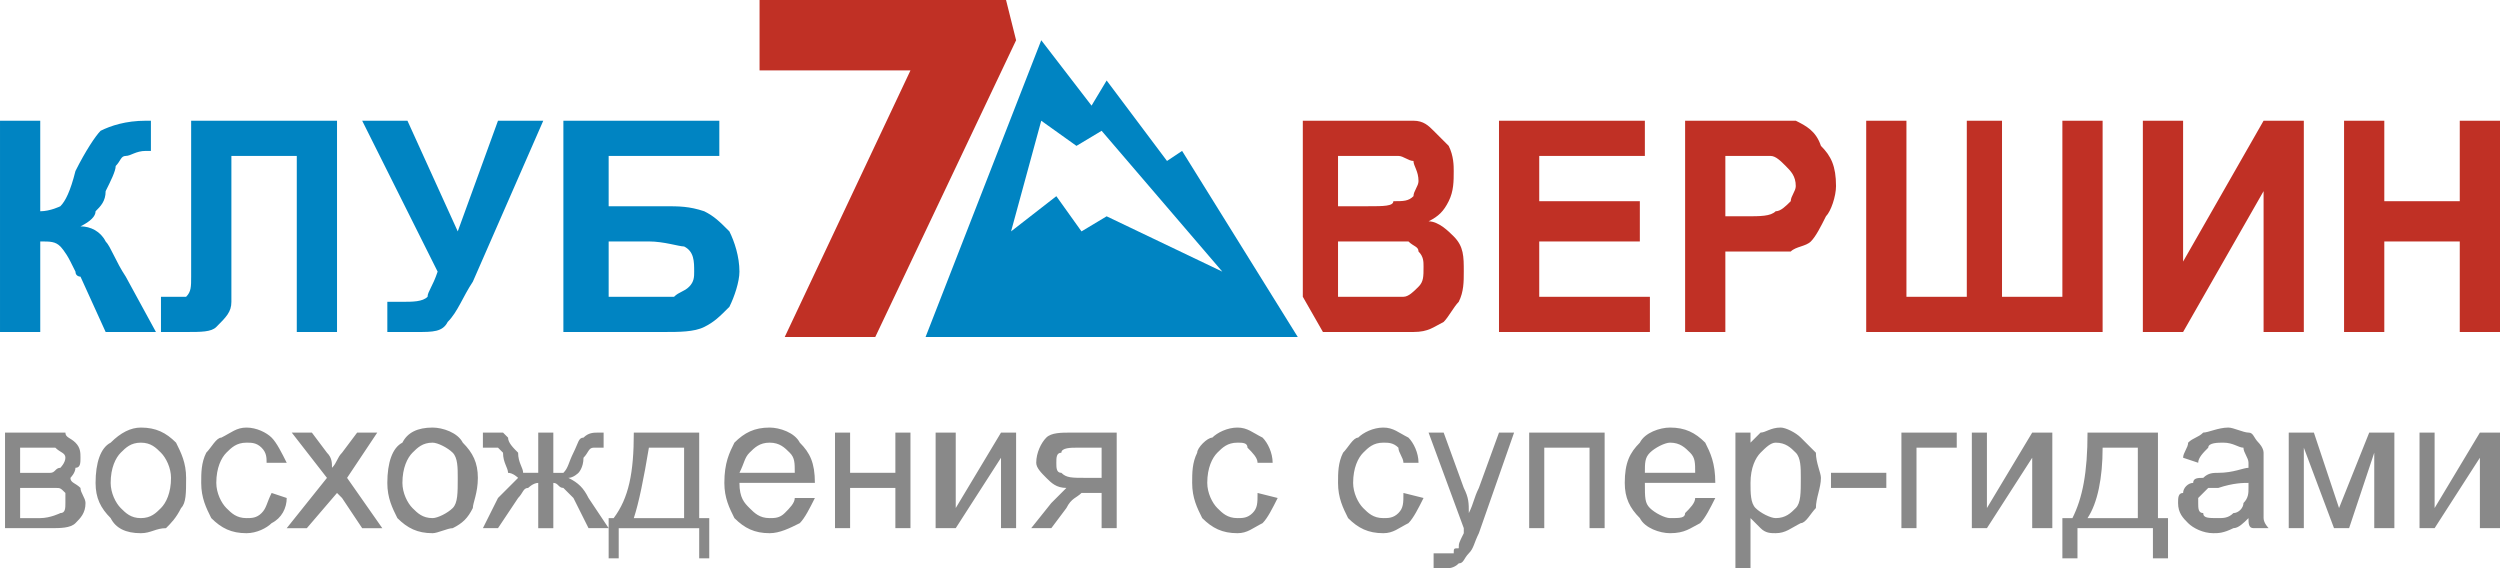 <?xml version="1.0" encoding="UTF-8"?>
<!DOCTYPE svg PUBLIC "-//W3C//DTD SVG 1.1//EN" "http://www.w3.org/Graphics/SVG/1.1/DTD/svg11.dtd">
<!-- Creator: CorelDRAW X7 -->
<svg xmlns="http://www.w3.org/2000/svg" xml:space="preserve" width="497px" height="113px" version="1.1" style="shape-rendering:geometricPrecision; text-rendering:geometricPrecision; image-rendering:optimizeQuality; fill-rule:evenodd; clip-rule:evenodd"
viewBox="0 0 497 113"
 xmlns:xlink="http://www.w3.org/1999/xlink">
 <defs>
  <style type="text/css">
   <![CDATA[
    .fil3 {fill:#0084C2}
    .fil2 {fill:#898989;fill-rule:nonzero}
    .fil0 {fill:#0084C2;fill-rule:nonzero}
    .fil1 {fill:#C03025;fill-rule:nonzero}
   ]]>
  </style>
 </defs>
 <g id="Слой_x0020_2">
  <path class="fil0" d="M0 24l8 0 0 18c2,0 4,-1 4,-1 1,-1 2,-3 3,-7 2,-4 4,-7 5,-8 2,-1 5,-2 9,-2 0,0 0,0 1,0l0 6 -1 0c-2,0 -3,1 -4,1 -1,0 -1,1 -2,2 0,1 -1,3 -2,5 0,2 -1,3 -2,4 0,1 -1,2 -3,3 2,0 4,1 5,3 1,1 2,4 4,7l6 11 -10 0 -5 -11c0,0 -1,0 -1,-1 0,0 0,0 -1,-2 -1,-2 -2,-3 -2,-3 -1,-1 -2,-1 -4,-1l0 18 -8 0 0 -42zm38 0l29 0 0 42 -8 0 0 -35 -13 0 0 18c0,5 0,9 0,11 0,2 -1,3 -3,5 -1,1 -3,1 -6,1 -1,0 -2,0 -5,0l0 -7 2 0c2,0 3,0 3,0 1,-1 1,-2 1,-4l0 -7 0 -24zm34 0l9 0 10 22 8 -22 9 0 -14 32c-2,3 -3,6 -5,8 -1,2 -3,2 -6,2 -2,0 -4,0 -6,0l0 -6c1,0 2,0 3,0 2,0 4,0 5,-1 0,-1 1,-2 2,-5l-15 -30zm40 0l31 0 0 7 -22 0 0 10 11 0c3,0 5,0 8,1 2,1 3,2 5,4 1,2 2,5 2,8 0,2 -1,5 -2,7 -2,2 -3,3 -5,4 -2,1 -5,1 -8,1l-20 0 0 -42zm9 35l8 0c2,0 4,0 5,0 1,-1 2,-1 3,-2 1,-1 1,-2 1,-3 0,-2 0,-4 -2,-5 -1,0 -4,-1 -7,-1l-8 0 0 11z"/>
  <path class="fil1" d="M259 24l15 0c3,0 6,0 7,0 2,0 3,1 4,2 1,1 2,2 3,3 1,2 1,4 1,5 0,2 0,4 -1,6 -1,2 -2,3 -4,4 2,0 4,2 5,3 2,2 2,4 2,7 0,2 0,4 -1,6 -1,1 -2,3 -3,4 -2,1 -3,2 -6,2 -1,0 -4,0 -9,0l-9 0 -4 -7 0 -35zm7 7l0 10 6 0c3,0 5,0 5,-1 2,0 3,0 4,-1 0,-1 1,-2 1,-3 0,-2 -1,-3 -1,-4 -1,0 -2,-1 -3,-1 -1,0 -3,0 -7,0l-5 0zm0 17l0 11 8 0c3,0 4,0 5,0 1,0 2,-1 3,-2 1,-1 1,-2 1,-4 0,-1 0,-2 -1,-3 0,-1 -1,-1 -2,-2 -1,0 -4,0 -7,0l-7 0zm32 18l0 -42 29 0 0 7 -21 0 0 9 20 0 0 8 -20 0 0 11 22 0 0 7 -30 0zm37 0l0 -42 12 0c5,0 8,0 10,0 2,1 4,2 5,5 2,2 3,4 3,8 0,2 -1,5 -2,6 -1,2 -2,4 -3,5 -1,1 -3,1 -4,2 -2,0 -5,0 -8,0l-5 0 0 16 -8 0zm8 -35l0 12 4 0c3,0 5,0 6,-1 1,0 2,-1 3,-2 0,-1 1,-2 1,-3 0,-2 -1,-3 -2,-4 -1,-1 -2,-2 -3,-2 -1,0 -3,0 -6,0l-3 0zm28 -7l8 0 0 35 12 0 0 -35 7 0 0 35 12 0 0 -35 8 0 0 42 -47 0 0 -42zm55 0l8 0 0 28 16 -28 8 0 0 42 -8 0 0 -28 -16 28 -8 0 0 -42zm40 42l0 -42 8 0 0 16 15 0 0 -16 8 0 0 42 -8 0 0 -18 -15 0 0 18 -8 0z"/>
  <path class="fil2" d="M1 86l7 0c2,0 4,0 5,0 0,1 1,1 2,2 1,1 1,2 1,3 0,1 0,2 -1,2 0,1 -1,2 -1,2 0,1 1,1 2,2 0,1 1,2 1,3 0,2 -1,3 -2,4 -1,1 -3,1 -5,1l-9 0 0 -19zm3 8l4 0c1,0 2,0 2,0 1,0 1,-1 2,-1 0,0 1,-1 1,-2 0,-1 -1,-1 -2,-2 0,0 -2,0 -3,0l-4 0 0 5zm0 9l4 0c2,0 4,-1 4,-1 1,0 1,-1 1,-2 0,-1 0,-1 0,-2 -1,-1 -1,-1 -2,-1 0,0 -1,0 -3,0l-4 0 0 6zm15 -7c0,-4 1,-7 3,-8 2,-2 4,-3 6,-3 3,0 5,1 7,3 1,2 2,4 2,7 0,3 0,5 -1,6 -1,2 -2,3 -3,4 -2,0 -3,1 -5,1 -3,0 -5,-1 -6,-3 -2,-2 -3,-4 -3,-7zm3 0c0,2 1,4 2,5 1,1 2,2 4,2 2,0 3,-1 4,-2 1,-1 2,-3 2,-6 0,-2 -1,-4 -2,-5 -1,-1 -2,-2 -4,-2 -2,0 -3,1 -4,2 -1,1 -2,3 -2,6zm32 2l3 1c0,2 -1,4 -3,5 -1,1 -3,2 -5,2 -3,0 -5,-1 -7,-3 -1,-2 -2,-4 -2,-7 0,-2 0,-4 1,-6 1,-1 2,-3 3,-3 2,-1 3,-2 5,-2 2,0 4,1 5,2 1,1 2,3 3,5l-4 0c0,-1 0,-2 -1,-3 -1,-1 -2,-1 -3,-1 -2,0 -3,1 -4,2 -1,1 -2,3 -2,6 0,2 1,4 2,5 1,1 2,2 4,2 1,0 2,0 3,-1 1,-1 1,-2 2,-4zm3 7l8 -10 -7 -9 4 0 3 4c1,1 1,2 1,3 1,-1 1,-2 2,-3l3 -4 4 0 -6 9 7 10 -4 0 -4 -6 -1 -1 -6 7 -4 0zm20 -9c0,-4 1,-7 3,-8 1,-2 3,-3 6,-3 2,0 5,1 6,3 2,2 3,4 3,7 0,3 -1,5 -1,6 -1,2 -2,3 -4,4 -1,0 -3,1 -4,1 -3,0 -5,-1 -7,-3 -1,-2 -2,-4 -2,-7zm3 0c0,2 1,4 2,5 1,1 2,2 4,2 1,0 3,-1 4,-2 1,-1 1,-3 1,-6 0,-2 0,-4 -1,-5 -1,-1 -3,-2 -4,-2 -2,0 -3,1 -4,2 -1,1 -2,3 -2,6zm30 -10l0 8c1,0 2,0 2,0 1,-1 1,-2 2,-4 1,-2 1,-3 2,-3 1,-1 2,-1 3,-1l1 0 0 3 -1 0c-1,0 -1,0 -1,0 -1,0 -1,1 -2,2 0,2 -1,3 -1,3 0,0 -1,1 -2,1 2,1 3,2 4,4l4 6 -4 0 -3 -6c-1,-1 -2,-2 -2,-2 -1,0 -1,-1 -2,-1l0 9 -3 0 0 -9c-1,0 -2,1 -2,1 -1,0 -1,1 -2,2l-4 6 -3 0 3 -6c2,-2 3,-3 4,-4 0,0 -1,-1 -2,-1 0,-1 -1,-2 -1,-4 -1,-1 -1,-1 -1,-1 0,0 -1,0 -2,0 0,0 0,0 -1,0l0 -3 1 0c1,0 2,0 3,0 0,0 1,1 1,1 0,1 1,2 2,3 0,2 1,3 1,4 1,0 2,0 3,0l0 -8 3 0zm16 0l13 0 0 17 2 0 0 8 -2 0 0 -6 -16 0 0 6 -2 0 0 -8 1 0c3,-4 4,-9 4,-17zm3 3c-1,6 -2,11 -3,14l10 0 0 -14 -7 0zm29 10l4 0c-1,2 -2,4 -3,5 -2,1 -4,2 -6,2 -3,0 -5,-1 -7,-3 -1,-2 -2,-4 -2,-7 0,-4 1,-6 2,-8 2,-2 4,-3 7,-3 2,0 5,1 6,3 2,2 3,4 3,8 0,0 0,0 0,0l-15 0c0,3 1,4 2,5 1,1 2,2 4,2 1,0 2,0 3,-1 1,-1 2,-2 2,-3zm-11 -5l11 0c0,-2 0,-3 -1,-4 -1,-1 -2,-2 -4,-2 -2,0 -3,1 -4,2 -1,1 -1,2 -2,4zm19 -8l3 0 0 8 9 0 0 -8 3 0 0 19 -3 0 0 -8 -9 0 0 8 -3 0 0 -19zm20 0l4 0 0 15 9 -15 3 0 0 19 -3 0 0 -14 -9 14 -4 0 0 -19zm36 0l0 19 -3 0 0 -7 -2 0c-1,0 -2,0 -2,0 -1,1 -2,1 -3,3l-3 4 -4 0 4 -5c1,-1 2,-2 3,-3 -2,0 -3,-1 -4,-2 -1,-1 -2,-2 -2,-3 0,-2 1,-4 2,-5 1,-1 3,-1 5,-1l9 0zm-3 3l-5 0c-1,0 -3,0 -3,1 -1,0 -1,1 -1,2 0,1 0,2 1,2 1,1 2,1 5,1l3 0 0 -6zm31 9l4 1c-1,2 -2,4 -3,5 -2,1 -3,2 -5,2 -3,0 -5,-1 -7,-3 -1,-2 -2,-4 -2,-7 0,-2 0,-4 1,-6 0,-1 2,-3 3,-3 1,-1 3,-2 5,-2 2,0 3,1 5,2 1,1 2,3 2,5l-3 0c0,-1 -1,-2 -2,-3 0,-1 -1,-1 -2,-1 -2,0 -3,1 -4,2 -1,1 -2,3 -2,6 0,2 1,4 2,5 1,1 2,2 4,2 1,0 2,0 3,-1 1,-1 1,-2 1,-4zm29 0l4 1c-1,2 -2,4 -3,5 -2,1 -3,2 -5,2 -3,0 -5,-1 -7,-3 -1,-2 -2,-4 -2,-7 0,-2 0,-4 1,-6 1,-1 2,-3 3,-3 1,-1 3,-2 5,-2 2,0 3,1 5,2 1,1 2,3 2,5l-3 0c0,-1 -1,-2 -1,-3 -1,-1 -2,-1 -3,-1 -2,0 -3,1 -4,2 -1,1 -2,3 -2,6 0,2 1,4 2,5 1,1 2,2 4,2 1,0 2,0 3,-1 1,-1 1,-2 1,-4zm6 15l0 -3c1,0 1,0 2,0 0,0 1,0 2,0 0,-1 0,-1 1,-1 0,-1 0,-1 1,-3 0,0 0,0 0,-1l-7 -19 3 0 4 11c1,2 1,3 1,5 1,-2 1,-3 2,-5l4 -11 3 0 -7 20c-1,2 -1,3 -2,4 -1,1 -1,2 -2,2 -1,1 -2,1 -3,1 0,0 -1,0 -2,0zm19 -27l15 0 0 19 -3 0 0 -16 -9 0 0 16 -3 0 0 -19zm33 13l4 0c-1,2 -2,4 -3,5 -2,1 -3,2 -6,2 -2,0 -5,-1 -6,-3 -2,-2 -3,-4 -3,-7 0,-4 1,-6 3,-8 1,-2 4,-3 6,-3 3,0 5,1 7,3 1,2 2,4 2,8 0,0 0,0 0,0l-14 0c0,3 0,4 1,5 1,1 3,2 4,2 2,0 3,0 3,-1 1,-1 2,-2 2,-3zm-10 -5l10 0c0,-2 0,-3 -1,-4 -1,-1 -2,-2 -4,-2 -1,0 -3,1 -4,2 -1,1 -1,2 -1,4zm18 19l0 -27 3 0 0 2c1,-1 1,-1 2,-2 1,0 2,-1 4,-1 1,0 3,1 4,2 1,1 2,2 3,3 0,2 1,4 1,5 0,2 -1,4 -1,6 -1,1 -2,3 -3,3 -2,1 -3,2 -5,2 -1,0 -2,0 -3,-1 0,0 -1,-1 -2,-2l0 10 -3 0zm3 -17c0,2 0,4 1,5 1,1 3,2 4,2 2,0 3,-1 4,-2 1,-1 1,-3 1,-6 0,-2 0,-4 -1,-5 -1,-1 -2,-2 -4,-2 -1,0 -2,1 -3,2 -1,1 -2,3 -2,6zm16 1l0 -3 11 0 0 3 -11 0zm14 -11l11 0 0 3 -8 0 0 16 -3 0 0 -19zm14 0l3 0 0 15 9 -15 4 0 0 19 -4 0 0 -14 -9 14 -3 0 0 -19zm23 0l14 0 0 17 2 0 0 8 -3 0 0 -6 -15 0 0 6 -3 0 0 -8 2 0c2,-4 3,-9 3,-17zm3 3c0,6 -1,11 -3,14l10 0 0 -14 -7 0zm29 14c-1,1 -2,2 -3,2 -2,1 -3,1 -4,1 -2,0 -4,-1 -5,-2 -1,-1 -2,-2 -2,-4 0,-1 0,-2 1,-2 0,-1 1,-2 2,-2 0,-1 1,-1 2,-1 1,-1 2,-1 3,-1 3,0 5,-1 6,-1 0,0 0,-1 0,-1 0,-1 -1,-2 -1,-3 -1,0 -2,-1 -4,-1 -1,0 -3,0 -3,1 -1,1 -2,2 -2,3l-3 -1c0,-1 1,-2 1,-3 1,-1 2,-1 3,-2 1,0 3,-1 5,-1 1,0 3,1 4,1 1,0 1,1 2,2 0,0 1,1 1,2 0,0 0,1 0,3l0 4c0,3 0,5 0,6 0,1 1,2 1,2l-3 0c-1,0 -1,-1 -1,-2zm0 -7c-1,0 -3,0 -6,1 -1,0 -2,0 -2,0 -1,1 -1,1 -2,2 0,0 0,1 0,1 0,1 0,2 1,2 0,1 1,1 3,1 1,0 2,0 3,-1 1,0 2,-1 2,-2 1,-1 1,-2 1,-3l0 -1zm8 -10l5 0 5 15 6 -15 5 0 0 19 -4 0 0 -15 -5 15 -3 0 -6 -16 0 16 -3 0 0 -19zm26 0l3 0 0 15 9 -15 4 0 0 19 -4 0 0 -14 -9 14 -3 0 0 -19z"/>
  <polygon class="fil1" points="156,67 181,14 151,14 151,0 200,0 202,8 174,67 "/>
  <path class="fil3" d="M184 67l74 0 -23 -37 -3 2 -12 -16 -3 5 -10 -13 -23 59zm26 -28l-9 7 6 -22 7 5 5 -3 24 28 -23 -11 -5 3 -5 -7z"/>
 </g>
</svg>
